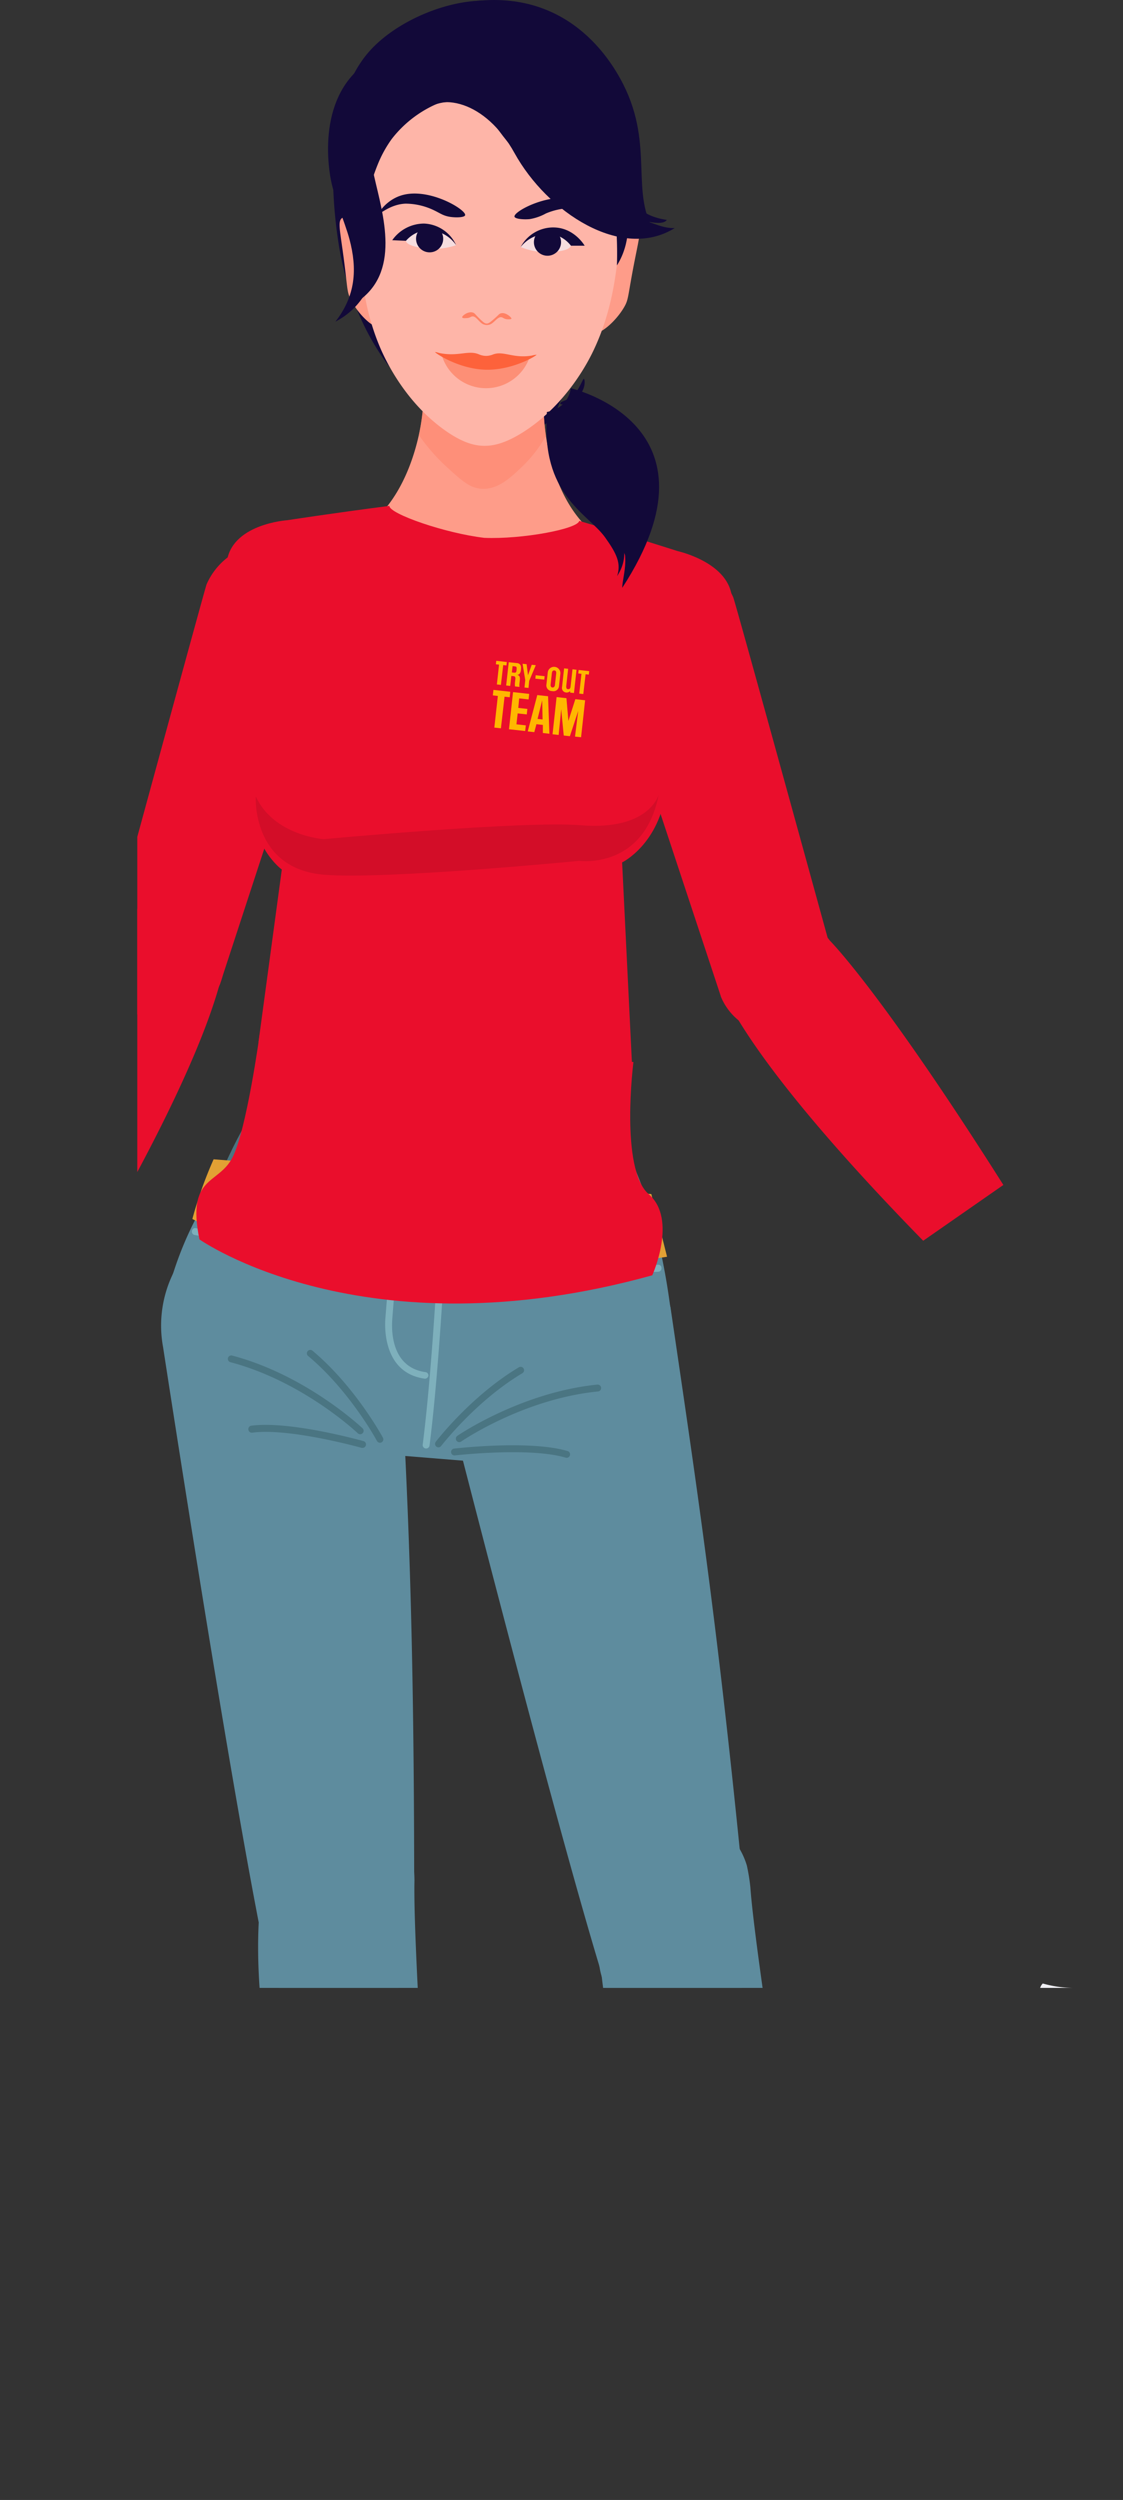 <svg xmlns="http://www.w3.org/2000/svg" xmlns:xlink="http://www.w3.org/1999/xlink" viewBox="0 0 277.95 618.71"><rect x="0" y="0" width="277.95" height="618.71" fill="#333333" stroke="none"/><defs><style>.cls-1{fill:none;}.cls-2{clip-path:url(#clip-path);}.cls-3{fill:#120939;}.cls-4{fill:#fe9c89;}.cls-5{fill:#fe836c;opacity:0.54;}.cls-6{fill:#feb5a8;}.cls-7,.cls-8{fill:#fd623b;}.cls-7{opacity:0.46;}.cls-9{fill:#ff8164;}.cls-10{fill:#f6dddf;}.cls-11{fill:#ea0e2c;}.cls-12{fill:#5e8c9e;}.cls-13{fill:#faa284;}.cls-14{fill:#7eb0bc;}.cls-15{fill:#4a7582;}.cls-16{opacity:0.1;}.cls-17{fill:#e2a034;}.cls-18{fill:#ffb700;}.cls-19{fill:#f0f0f5;}</style><clipPath id="clip-path" transform="translate(33.98 -27.8)"><rect class="cls-1" width="231.76" height="519.78"/></clipPath></defs><g id="Laag_2" data-name="Laag 2"><g id="Layer_1" data-name="Layer 1"><g class="cls-2"><path class="cls-3" d="M87.5,28c-10.1-.63-23,4.79-29.77,12.18C49.05,49.62,46.61,67.18,49.81,88,53.38,111.15,69,136.24,95,134c.81-.08,3.79.18,4.51-.29a9.79,9.79,0,0,0,4.8-5.67c1.74-4.95,13.16-19,16-38C125.7,53.7,110.57,29.4,87.5,28Z" transform="translate(33.98 -27.8)"/><path class="cls-4" d="M141,173.13c-.53-.3-4.2-1.91-11.54-5.15-4.86-2.14-6.22-2.74-8.46-3.87-5.23-2.67-7.89-4-9.87-6-7.86-7.84-9.76-20.07-10.23-24.24A53.87,53.87,0,0,1,102.17,115L87.55,86.4l-.62-1.23-.7,1.19Q78.11,100.24,70,114.12A53.7,53.7,0,0,1,70.17,133c-.71,4.13-3.31,16.23-11.6,23.61-2.09,1.85-4.83,3.07-10.21,5.43-3.54,1.55-6.36,2.6-8.67,3.38-7.54,2.54-9.67,3.42-10.74,3.86-4.43,1.84,11.28-6,8.16,16.08,44.88,1.29,57.74,16.71,102.62,18C139,182.2,145.29,175.52,141,173.13Z" transform="translate(33.98 -27.8)"/><path class="cls-5" d="M70.79,120.49c.11,1.7.14,3.56.07,5.56a56.09,56.09,0,0,1-1.17,9.4,45.59,45.59,0,0,0,6.7,7.73c3.87,3.55,5.92,5.44,8.9,5.59,4.09.21,7.31-2.91,10.31-5.83a31.19,31.19,0,0,0,5.56-7.33,48.31,48.31,0,0,1-.56-6,51,51,0,0,1,.33-7.63,26.85,26.85,0,0,1-30.14-1.47Z" transform="translate(33.98 -27.8)"/><path class="cls-4" d="M56.16,83.66C54.65,82,52,80.85,50.71,81.74c-1.07.74-.64,2.55.15,8.26,1.28,9.23.9,9.78,2,12,1.93,3.74,5.88,7.51,7.57,6.7,2.11-1-1.76-8-2.38-19.63A8.48,8.48,0,0,0,56.16,83.66Z" transform="translate(33.98 -27.8)"/><path class="cls-4" d="M118.22,85.47c1.6-1.55,4.33-2.56,5.55-1.61,1,.8.49,2.59-.63,8.24-1.81,9.14-1.45,9.72-2.7,11.82-2.14,3.62-6.3,7.16-7.94,6.26-2.06-1.13,2.21-7.9,3.5-19.46A8.4,8.4,0,0,1,118.22,85.47Z" transform="translate(33.98 -27.8)"/><path class="cls-6" d="M105.77,42.4A33.17,33.17,0,0,0,54.83,65c-.18,1.28-.24,2.65-.36,5.39-.14,3.38.1,10.43.63,19.27.31,5.2.83,13.88,4.64,23.28,1,2.49,5.67,13.48,15.91,21,4.89,3.59,8,4.14,10,4.19s5.12-.3,10.21-3.61c10.66-6.93,15.94-17.63,17.09-20.06,4.35-9.17,5.36-17.8,6-23,1-8.25,1.74-14.43,1.73-19.2,0-2.13,0-3.59-.12-5A34.2,34.2,0,0,0,105.77,42.4Z" transform="translate(33.98 -27.8)"/><path class="cls-7" d="M75.4,115.84a37.22,37.22,0,0,0,21.62.61,11.43,11.43,0,0,1-21.62-.61Z" transform="translate(33.98 -27.8)"/><path class="cls-8" d="M73.7,114.92a5,5,0,0,1,1,.23c4.65,1,7.17-.75,9.77.31a4.64,4.64,0,0,0,1.88.42,4.7,4.7,0,0,0,1.69-.35c2.57-1,5,1.06,9.62.27a8,8,0,0,1,1.16-.22c.07.21-5.86,3.86-12.55,3.72S73.62,115.13,73.7,114.92Z" transform="translate(33.98 -27.8)"/><path class="cls-9" d="M90,105.34c-.52.13-.53.44-2.25,1.86-.54.44-.86.68-1.29.67s-.73-.26-1.23-.72c-1.64-1.5-1.63-1.84-2.18-2-1.19-.37-2.72.84-2.64,1.17s.86.21,1,.21c1,0,1.1-.46,1.67-.42.91.06,1.66,1.67,2.71,2a2.67,2.67,0,0,0,.7.13,2.84,2.84,0,0,0,.66-.09c1.06-.28,1.91-1.85,2.83-1.85.56,0,.67.45,1.63.52.11,0,.92.06,1-.16S91.24,105,90,105.34Z" transform="translate(33.98 -27.8)"/><path class="cls-3" d="M81.14,81.07c-.17.58-2.35.62-3.77.39-1.67-.26-2.44-.91-3.92-1.61a16.35,16.35,0,0,0-7.08-1.65c-3.76.18-6.16,2.58-6.37,2.28s1.8-3.09,5-4.2C71.83,73.85,81.53,79.73,81.14,81.07Z" transform="translate(33.98 -27.8)"/><path class="cls-10" d="M66.5,87.4c-.16-1.13,2.28-2.71,4.55-3,4.22-.52,7.46,3.53,7.87,4.07a16.79,16.79,0,0,1-7.17.84C71,89.24,66.7,88.82,66.5,87.4Z" transform="translate(33.98 -27.8)"/><path class="cls-3" d="M63.1,87.25l3.4.15a7.68,7.68,0,0,1,4.24-2.51,8.41,8.41,0,0,1,8.18,3.59A9.12,9.12,0,0,0,71,83.13,9.65,9.65,0,0,0,63.1,87.25Z" transform="translate(33.98 -27.8)"/><circle class="cls-3" cx="72.35" cy="86.9" r="3.36" transform="translate(17.94 -11.42) rotate(-11.64)"/><path class="cls-10" d="M107.33,88.57c.22-1.12-2.13-2.84-4.37-3.25-4.19-.76-7.65,3.1-8.09,3.61A16.66,16.66,0,0,0,102,90.18C102.76,90.15,107.05,90,107.33,88.57Z" transform="translate(33.98 -27.8)"/><path class="cls-3" d="M110.73,88.61l-3.4,0a7.7,7.7,0,0,0-4.09-2.75,8.43,8.43,0,0,0-8.37,3.11,9.11,9.11,0,0,1,8.22-4.88C108.05,84.16,110.59,88.38,110.73,88.61Z" transform="translate(33.98 -27.8)"/><circle class="cls-3" cx="101.52" cy="87.73" r="3.36" transform="translate(1.46 65.83) rotate(-43.35)"/><path class="cls-3" d="M93.36,81.42c.14.59,2.32.75,3.75.61a12.44,12.44,0,0,0,4-1.39,16.11,16.11,0,0,1,7.27-1.29c3.69.41,5.9,3,6.12,2.7s-1.61-3.19-4.7-4.48C103.07,74.75,93.05,80.06,93.36,81.42Z" transform="translate(33.98 -27.8)"/><path class="cls-3" d="M89.19,34.49A35.37,35.37,0,0,0,64,42.89c-2.5,2.19-9.74,8.86-11.42,19.07a69.32,69.32,0,0,0-.39,13.88c.1,1.74.42,4.33,1.11,9.5a17.43,17.43,0,0,0,2,6.33,95,95,0,0,1,.8-10h0s.11-.84.22-1.59a51.52,51.52,0,0,1,3.19-11.57A29.61,29.61,0,0,1,63,62.17,28.48,28.48,0,0,1,75.4,53a32.77,32.77,0,0,1,11.47-2.5c.51-2.47,1.06-5.08,1.38-7.86Z" transform="translate(33.98 -27.8)"/><path class="cls-3" d="M88,34.46a35.6,35.6,0,0,1,24.83,9.84c2.38,2.32,9.26,9.4,10.35,19.69a68.33,68.33,0,0,1-.4,13.88c-.2,1.73-.68,4.3-1.66,9.42a18.13,18.13,0,0,1-1,3.44,16.72,16.72,0,0,1-1.41,2.76,91.72,91.72,0,0,0-.22-10s-.07-.88-.13-1.6c-.3-3.18-1.68-12.41-5.72-18.29-7.8-11.35-21.34-12.82-23.07-13Q88.75,42.53,88,34.46Z" transform="translate(33.98 -27.8)"/><path class="cls-3" d="M104.7,127.62c.11-.68,1.53-.3,3.56-2.39,1.07-1.12,1.84-3.21,2.18-3.64s.79,2.51-1.33,4.28S104.59,128.31,104.7,127.62Z" transform="translate(33.98 -27.8)"/><path class="cls-3" d="M69.07,56.18c-10-3.9-12.84,5.86-10.57,17s3.22,27.61-9.47,34.23c5-6.39,5.46-13,3.48-20.43-1.16-4.34-3.94-10.43-4.76-15.59-1.48-9.21-1.13-27.2,17.37-31.64C65,48.54,67.46,53.24,69.07,56.18Z" transform="translate(33.98 -27.8)"/><path class="cls-3" d="M54,102.79c11.53-7.31,6.75-21.93,4.6-31.48-2.3-10.16,2-18.65,10.52-15.13-2.39-4.76-6.94-5.61-11.61-2.23s-5.6,11.53-2.58,19.92C58.47,83.85,59.08,95.46,54,102.79Z" transform="translate(33.98 -27.8)"/><path class="cls-3" d="M59.35,47c-8.78,2.55-12.12,18.13-5.81,30.74,3.6,7.2.41,25.1.41,25.1" transform="translate(33.98 -27.8)"/><path class="cls-3" d="M69.07,56.18s10.71-9.38,20.54,4.09,29.18,26.81,38.86,25.5c-6.79-9.76-.36-21.62-8.19-37.1C114.63,37.49,101,22.24,75,29.85,65.2,32.74,57.63,45.12,69.07,56.18Z" transform="translate(33.98 -27.8)"/><path class="cls-3" d="M109,54.29C91.42,31.91,71.79,41.46,69.4,44.62c-4.18,5.53-3,9.44-.33,11.56,4.65-5.92,13.14-6.83,24,7.93,10,13.61,30.27,25,39.9,20.14-2.94.09-5.51-1.41-7.29-1.76,1.92.46,4.62.89,5.39-.27C118.51,80.5,120,68.41,109,54.29Z" transform="translate(33.98 -27.8)"/><path class="cls-3" d="M96.68,62.56C87.05,46.87,76.47,48,73.43,48.4c-5.12.7-7.28,6-4.36,7.78,5.74-6.08,17.16-3.4,24.29,9.49,8.13,14.71,26.56,26.75,39.64,18.58C118.18,86,107.4,80,96.68,62.56Z" transform="translate(33.98 -27.8)"/><path class="cls-3" d="M72.63,46.83s17.82-8,30.39,14.5c5.56,10.78,9,19.18,20.45,21" transform="translate(33.98 -27.8)"/><path class="cls-3" d="M66.83,45.65c3-4.6,12.53-14,29.45-3.89" transform="translate(33.98 -27.8)"/><path class="cls-3" d="M67,40.74c2-3.85,21.21-19.32,49.08,5.33" transform="translate(33.98 -27.8)"/><path class="cls-3" d="M98.28,40.23A51.3,51.3,0,0,1,117.8,59.87c3.83,6.41,3.12,9.17,7.37,17.11" transform="translate(33.98 -27.8)"/><path class="cls-11" d="M163.39,282.64A14.81,14.81,0,0,0,172,264c-5.67-20.56-24-87.22-24.51-88.41a17,17,0,0,0-31.75,12l28.67,86.71,0,.07A14.79,14.79,0,0,0,163.39,282.64Z" transform="translate(33.98 -27.8)"/><path class="cls-11" d="M1.62,279.56a14.8,14.8,0,0,1-8.7-18.65c5.6-20.58,23.78-87.29,24.23-88.49a17,17,0,0,1,31.79,11.92l-28.4,86.79,0,.07A14.81,14.81,0,0,1,1.62,279.56Z" transform="translate(33.98 -27.8)"/><path class="cls-11" d="M20.26,271.8c.07-.22.33-.82.33-.83l.08-.19A14.82,14.82,0,0,0,12,252a15.21,15.21,0,0,0-19.18,8.51c-1.09,1.91-10.1,18.2-26.8,69.16l22.62,8.52C-1.39,321.07,14.51,292.14,20.26,271.8Z" transform="translate(33.98 -27.8)"/><path class="cls-12" d="M31.22,509.65c0-.06-.11-.72-.11-.72-8.85-44-24.69-147.54-24.72-147.69a29.45,29.45,0,0,1,57.74-11.6c0,.15.07.1.07.1h0c3,48.69,4.46,84.07,4.33,157.19l0,.77a18.86,18.86,0,0,1-15.12,18.95,18.64,18.64,0,0,1-21.93-14.72A18,18,0,0,1,31.22,509.65Z" transform="translate(33.98 -27.8)"/><path class="cls-12" d="M68.6,493.25a45.27,45.27,0,0,0-.35-5.27,18.7,18.7,0,0,0-37.07,4c0,.33-.06,1-.06,1,0,1.92-7.14,32.24,13.22,88.95,1.83,5.09,4.43,16,7.13,28.69l24.37-1.11C71.86,567.12,68.24,507.16,68.6,493.25Z" transform="translate(33.98 -27.8)"/><path class="cls-13" d="M57.75,643.81,79,643.73c-.88-6.79-2.23-24.9-3.12-34.23l-24.37,1.11C53.49,619,56,637.24,57.75,643.81Z" transform="translate(33.98 -27.8)"/><path class="cls-14" d="M50.22,603.44s-2.14.72-1.15,4.11,0,6.16,1.57,7.35,13.28,3.23,26.07-3c0,0,1.86-1.3.24-6.13-.67-2,.42-4.5-2-6.41A37.18,37.18,0,0,1,50.22,603.44Z" transform="translate(33.98 -27.8)"/><path class="cls-12" d="M114.43,514.74c0-.06-.17-.71-.17-.71-12.94-43-38.7-144.47-38.75-144.62a29.6,29.6,0,0,1,20-36.73c15.66-4.61,31.79,2.74,36.39,18.4a2.61,2.61,0,0,1,.08.32c7.12,48.47,12.4,83.31,19.33,156.67l.11,1a19,19,0,0,1-13.27,20.4,18.61,18.61,0,0,1-23.21-12.53A16.93,16.93,0,0,1,114.43,514.74Z" transform="translate(33.98 -27.8)"/><path class="cls-13" d="M176.05,643.7l-21.33,2.81c-2.4-6.42-6.51-24-9.34-33L169.49,610C171.23,619.15,174.54,637.06,176.05,643.7Z" transform="translate(33.98 -27.8)"/><path class="cls-12" d="M114.36,498.05s0-.71,0-1a18.71,18.71,0,0,1,36.52-7.52,48.63,48.63,0,0,1,.86,5.33c.94,13.89,9.93,73.29,17.78,115.12l-24.11,3.51c-3.74-12.34-7.21-23.22-9.49-28.09C110.29,530.83,114.56,500,114.36,498.05Z" transform="translate(33.98 -27.8)"/><path class="cls-14" d="M143.23,606.44s-1.46.88-.14,4.15.65,6.14,2.29,7.16,13.53,1.9,25.65-5.6c0,0,1.71-1.48-.38-6.13-.86-1.92-.4-4.59-3-6.25A37.77,37.77,0,0,1,143.23,606.44Z" transform="translate(33.98 -27.8)"/><path class="cls-12" d="M132.85,360c0-1-.12-1.92-.25-2.86-3.45-34.14-13.6-48-13.6-48L75.09,289.53,39.25,301.87S16.42,314.05,7.63,347.21a28.44,28.44,0,0,0-.7,2.79,35.4,35.4,0,0,0-.63,3.86,29.89,29.89,0,0,0,26.6,31.65l34.35,2.7L101.6,391a29.89,29.89,0,0,0,31.26-27.05A33.93,33.93,0,0,0,132.85,360Z" transform="translate(33.98 -27.8)"/><path class="cls-14" d="M71.13,311.13c-24.56-1.95-38.54-10.67-38.75-10.8a.85.85,0,0,1-.25-1.18.84.84,0,0,1,1.17-.25c.31.19,31.14,19.36,82,6.45a.85.85,0,0,1,1,.62.84.84,0,0,1-.61,1A136.64,136.64,0,0,1,71.13,311.13Z" transform="translate(33.98 -27.8)"/><path class="cls-14" d="M75.33,303.41a3.51,3.51,0,1,0-3.78,3.22A3.51,3.51,0,0,0,75.33,303.41Z" transform="translate(33.98 -27.8)"/><path class="cls-15" d="M105.74,312.77s0,24.26,21.56,23.79c0,0-3.6-18.11-8.3-27.4C119,309.16,109.79,312.6,105.74,312.77Z" transform="translate(33.98 -27.8)"/><path class="cls-14" d="M126.47,342.6c-7.76-.06-14-2.65-18.46-7.71-7.78-8.76-7.61-21.84-7.6-22.39s.35-1,.74-1h0c.41,0,.73.61.72,1.08,0,.12-.15,12.8,7.17,21,4.67,5.26,11.38,7.72,19.93,7.22a.8.8,0,0,1,.77.83.82.82,0,0,1-.7.9C128.17,342.58,127.31,342.61,126.47,342.6Z" transform="translate(33.98 -27.8)"/><path class="cls-15" d="M41.8,307.69s-3.77,24-25,20.09c0,0,6.41-17.32,12.52-25.75C29.28,302,37.84,306.88,41.8,307.69Z" transform="translate(33.98 -27.8)"/><path class="cls-14" d="M16.62,333.88c7.68,1.16,14.22-.42,19.45-4.71,9.07-7.42,10.93-20.24,11-20.78s-.2-1-.6-1h0a.92.92,0,0,0-.85.83c0,.12-1.85,12.6-10.38,19.58-5.44,4.45-12.45,5.79-20.81,3.94a.78.78,0,0,0-.89.68.83.83,0,0,0,.55,1C15,333.59,15.79,333.75,16.62,333.88Z" transform="translate(33.98 -27.8)"/><path class="cls-15" d="M74.48,386a.86.86,0,0,1-.61-1.37c.08-.11,8.72-11.38,20.59-18.45a.85.85,0,0,1,.87,1.46c-11.58,6.9-20,17.91-20.11,18A.85.85,0,0,1,74.48,386Z" transform="translate(33.98 -27.8)"/><path class="cls-15" d="M79.62,384.71a.86.86,0,0,1-.42-1.55c.16-.11,15.75-10.78,34.67-12.69a.86.86,0,0,1,.93.76.85.85,0,0,1-.76.94C95.55,374,80.32,384.45,80.17,384.56A.92.92,0,0,1,79.62,384.71Z" transform="translate(33.98 -27.8)"/><path class="cls-15" d="M78.51,388a.85.85,0,0,1,0-1.7c.76-.09,18.79-2.13,28,.62a.85.85,0,0,1-.49,1.63c-8.89-2.65-27.15-.58-27.34-.56Z" transform="translate(33.98 -27.8)"/><path class="cls-15" d="M60,384.86a.85.85,0,0,1-.68-.44c-.06-.12-6.66-12.33-17-21a.85.85,0,1,1,1.09-1.3C54,371,60.73,383.49,60.8,383.62a.85.85,0,0,1-.35,1.15A.78.78,0,0,1,60,384.86Z" transform="translate(33.98 -27.8)"/><path class="cls-15" d="M55.11,382.76a.91.91,0,0,1-.52-.23c-.13-.13-13.54-12.83-31.48-17.59a.85.85,0,1,1,.43-1.64c18.38,4.87,32.09,17.87,32.23,18a.85.85,0,0,1,0,1.2A.87.87,0,0,1,55.11,382.76Z" transform="translate(33.98 -27.8)"/><path class="cls-15" d="M55.7,386.13a.45.45,0,0,1-.16,0c-.18-.05-17.89-5-27.09-3.76a.85.85,0,0,1-.95-.73.85.85,0,0,1,.73-1c9.55-1.25,27,3.61,27.77,3.82a.85.85,0,0,1,.59,1A.86.86,0,0,1,55.7,386.13Z" transform="translate(33.98 -27.8)"/><path class="cls-14" d="M71.39,386.28h0a.85.85,0,0,1-.74-1c3.77-29.75,5.57-85.92,5.59-86.49a.85.85,0,1,1,1.7.06c0,.56-1.82,56.82-5.6,86.65A.85.85,0,0,1,71.39,386.28Z" transform="translate(33.98 -27.8)"/><path class="cls-14" d="M71.05,369h.08c-11.24-1.55-9.72-15-9.71-15.12L65.87,298a.84.84,0,0,1,.91-.78.85.85,0,0,1,.78.91l-4.44,56c0,.51-1.35,11.94,8.25,13.26a.81.81,0,0,1,.66,1A.91.91,0,0,1,71.05,369Z" transform="translate(33.98 -27.8)"/><path class="cls-11" d="M147.17,177.31c.8-10-13.4-13.11-13.4-13.11s-10.83-3.49-24.39-7.49h0c-.33,2-14.14,4.59-23.49,4.2C76.3,159.79,62.41,155,62.39,153h0c-14,1.8-25.22,3.54-25.22,3.54s-14.28.9-15.07,10.86c-.36,4.5,8.84,11.84,12.89,14.51L34.9,183c-1.28,16.16-6.47,31.29-6.82,40.37C27.56,237.11,35.77,243,35.77,243L30,285.7c13.25,6.24,34.17,10.09,45.12,10.95s33.33.17,47.4-3.9L120,241.24s9.28-4.49,10.93-18.15c1.1-9,.19-16.2,1.48-32.35l.08-1.1C136.91,187.64,146.82,181.81,147.17,177.31Z" transform="translate(33.98 -27.8)"/><path class="cls-16" d="M29.32,224.91s-1.07,17.94,17,19.38c15.4,1.22,63.05-3.44,63.05-3.44s16.08,2.24,19.7-16.45c0,0-2.21,9-19.29,7.64-14.12-1.17-63.62,3.44-63.62,3.44S33.88,234.7,29.32,224.91Z" transform="translate(33.98 -27.8)"/><path class="cls-17" d="M18.89,314.71a102.69,102.69,0,0,0-5.26,14.77S52.82,351,131.12,338.83l-3.89-15.51Z" transform="translate(33.98 -27.8)"/><path class="cls-11" d="M30.3,283.72s-3.23,23.69-6.74,30.54-11.39,4.4-8.18,20.27c0,0,40.56,28.73,112.08,8.89,0,0,6.31-13.89-.87-20.07s-3.79-32.71-3.79-32.71Z" transform="translate(33.98 -27.8)"/><path class="cls-3" d="M107.27,123.88s39.1,8.89,12.76,49.4c0-3.05,2.82-9.38-2.39-14.63s-16.12-5.06-16.27-28.88C107.06,128.65,107.27,123.88,107.27,123.88Z" transform="translate(33.98 -27.8)"/><path class="cls-3" d="M114.37,153.07c-11.2-10.75-11.54-18-10.5-24.07-.42.06-1.4.69-2.46,1.05-1.6,20.25,10,24.71,14.35,30.71,3,4.2,4,6.49,3,9.61C122.35,165,120.3,158.77,114.37,153.07Z" transform="translate(33.98 -27.8)"/><path class="cls-3" d="M105.17,129.11c.14.42-.33,12.74,8.44,20.66s8.45,10.58,8.11,17.67" transform="translate(33.98 -27.8)"/><path class="cls-3" d="M108.45,127.36s10.9,5.57,16.51,23.22" transform="translate(33.98 -27.8)"/><path class="cls-3" d="M121.64,133.78s11.48,11.15,2.4,31.05" transform="translate(33.98 -27.8)"/><path class="cls-18" d="M90,197.3l-1-.11.54-4.9-.79-.09.1-.86,2.61.3-.09.85-.8-.09Z" transform="translate(33.98 -27.8)"/><path class="cls-18" d="M93.49,197.69a4.07,4.07,0,0,1,0-1.06l.1-.87c0-.37-.09-.58-.4-.61l-.61-.07-.28,2.48-1-.11.64-5.76,2,.22a1.06,1.06,0,0,1,.91.51,1.63,1.63,0,0,1,.11.93l0,.2a2.1,2.1,0,0,1-.21.8.78.78,0,0,1-.76.45,1,1,0,0,1,.6.38,1.07,1.07,0,0,1,.09.3,2,2,0,0,1,0,.64l-.09.86a3.79,3.79,0,0,0,0,.82Zm.4-4.3c0-.44,0-.62-.4-.66l-.6-.07-.18,1.56.62.07c.34,0,.47-.11.52-.5Z" transform="translate(33.98 -27.8)"/><path class="cls-18" d="M96.83,198.06l-1-.11.2-1.81-.67-4.07,1,.11.34,2.73.93-2.59,1,.11L97,196.3Z" transform="translate(33.98 -27.8)"/><path class="cls-18" d="M100.73,196l-2.21-.24.09-.85,2.21.24Z" transform="translate(33.98 -27.8)"/><path class="cls-18" d="M101.26,197.22l.35-3.12a1.57,1.57,0,0,1,3.11.35l-.34,3.11a1.38,1.38,0,0,1-1.72,1.27A1.4,1.4,0,0,1,101.26,197.22Zm2.42-2.7c.06-.49-.1-.76-.45-.8s-.56.19-.62.68l-.3,2.74q-.09.75.45.81c.35,0,.56-.19.62-.69Z" transform="translate(33.98 -27.8)"/><path class="cls-18" d="M108.08,199.31l-.94-.1,0-.38a1.21,1.21,0,0,1-1,.36,1.14,1.14,0,0,1-1-1.43l.5-4.55,1,.11-.48,4.34c0,.43.1.68.45.71s.58-.17.63-.65l.48-4.28,1,.12Z" transform="translate(33.98 -27.8)"/><path class="cls-18" d="M110.39,199.57l-1-.11.55-4.9-.8-.09.1-.86,2.61.29-.09.86-.8-.09Z" transform="translate(33.98 -27.8)"/><path class="cls-18" d="M90,208.05l-1.63-.18.87-7.83L88,199.9l.15-1.36,4.17.46-.15,1.37-1.27-.15Z" transform="translate(33.98 -27.8)"/><path class="cls-18" d="M96,208.72l-4-.44,1-9.19,4,.44-.15,1.37-2.33-.26L94.3,203l2.25.25-.15,1.36-2.25-.25-.31,2.7,2.33.26Z" transform="translate(33.98 -27.8)"/><path class="cls-18" d="M102,209.39l-1.62-.18,0-2-1.59-.18L98.26,209l-1.62-.18,2.36-9,2.67.29Zm-1.69-3.53-.09-4.75-1.15,4.61Z" transform="translate(33.98 -27.8)"/><path class="cls-18" d="M109.84,210.26l-1.5-.16.79-6.36L107.07,210l-1.52-.17-.63-6.52-.63,6.38-1.51-.17,1-9.2,2.44.27.48,5.63,1.72-5.38,2.42.27Z" transform="translate(33.98 -27.8)"/><path class="cls-19" d="M224.12,518.69a2.53,2.53,0,0,0-.7,2.37c.2.9-1,3.82.07,5.62.69,1.13.06,5.09.08,6.54s.79,5.62.8,6.71-1.4,4.37-1.19,6.55,1.36,7.61,1.36,7.61l19,2.14a32.05,32.05,0,0,0,.38-5.05,6.94,6.94,0,0,0-.61-3.3,78.39,78.39,0,0,1-.85-10.16c.17-1.46,1.06-3.1.86-4.55s.14-3.45-.06-4.9.49-4.55.47-6.54-.38-2.3-1.12-2.17c-3.26.58-6.89.26-10.89.22A29,29,0,0,1,224.12,518.69Z" transform="translate(33.98 -27.8)"/><path class="cls-11" d="M147.59,278.24c-.13-.19-.53-.72-.53-.73l-.12-.16a14.81,14.81,0,0,1,3.8-20.31,15.2,15.2,0,0,1,20.68,3.55c1.53,1.58,14.26,15.16,42.94,60.47l-19.84,13.81C180.65,320.69,158.14,296.54,147.59,278.24Z" transform="translate(33.98 -27.8)"/></g></g></g></svg>